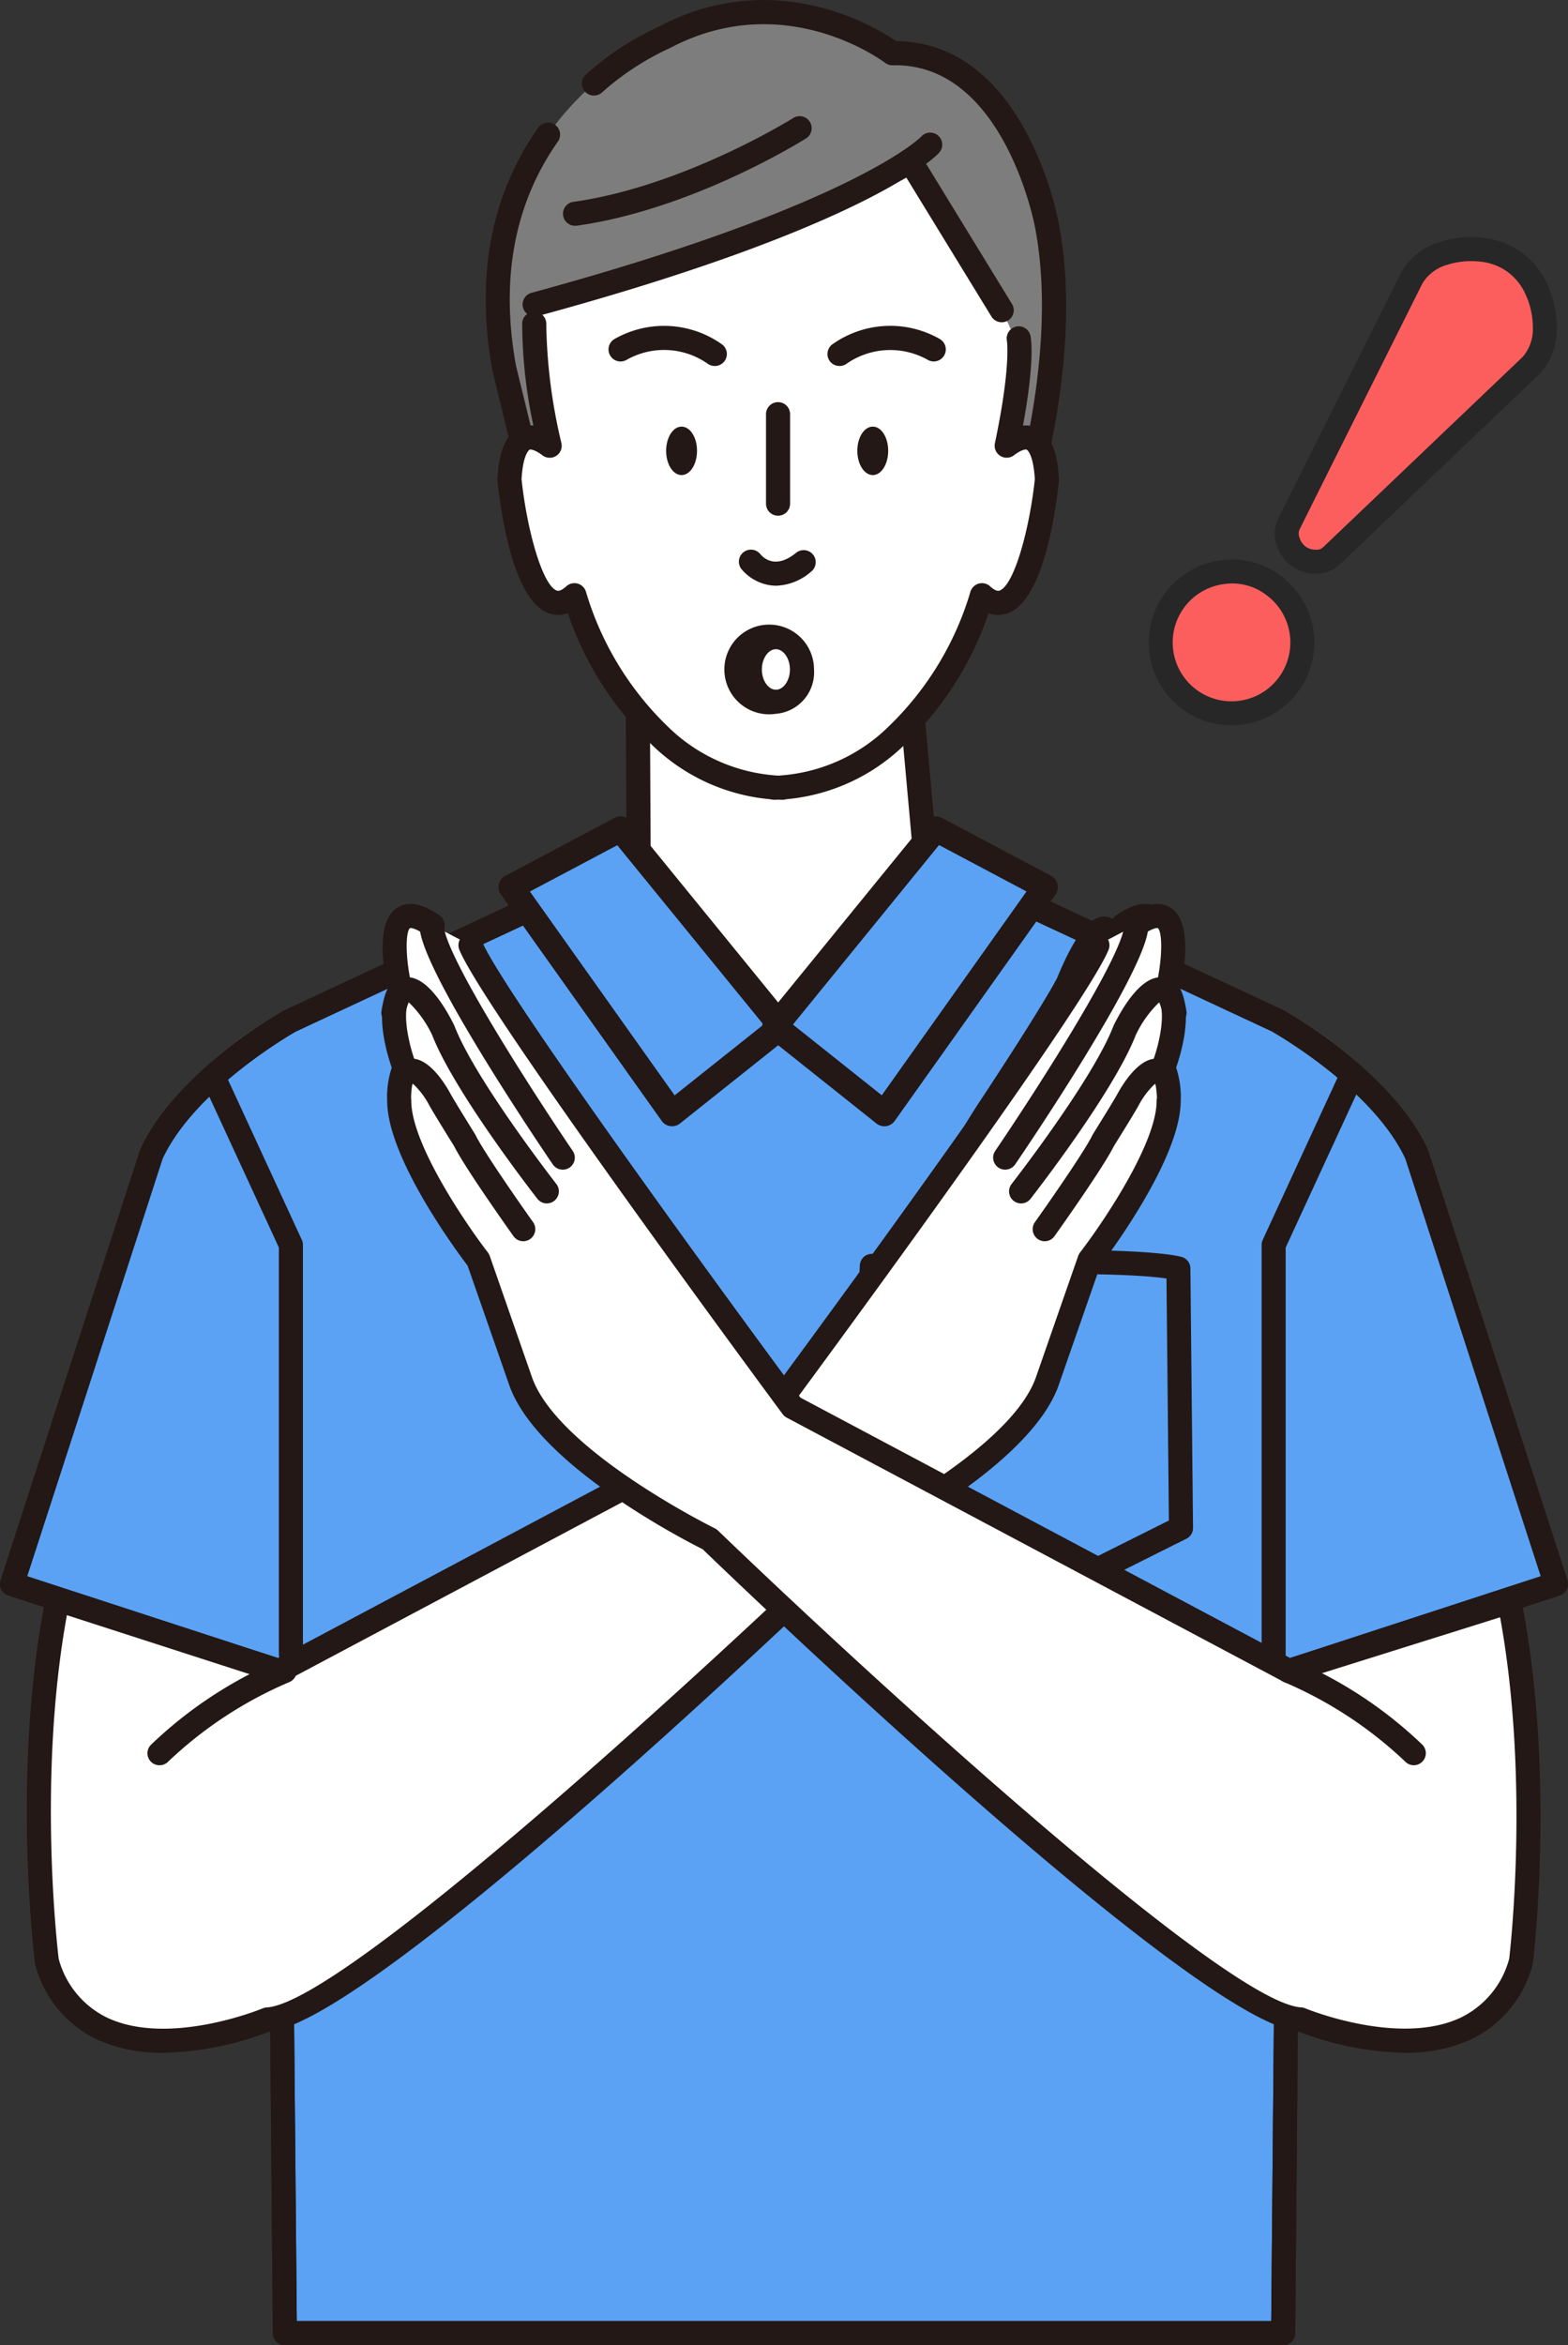 <svg xmlns="http://www.w3.org/2000/svg" width="130.845" height="195.597"><rect width="100%" height="100%" fill="#333333" stroke="none"/><g data-name="Group 31199"><g data-name="Group 29064"><g data-name="Group 29047"><path data-name="Path 98835" d="M64.615 62.678l-11.4-4.558.112 20.233 11.283 7.265 13.009-9.687-1.614-17.812z" fill="#fff"/><path data-name="Path 98836" d="M64.615 86.619a1 1 0 0 1-.544-.16l-11.283-7.265a1 1 0 0 1-.461-.839l-.113-20.233a1.005 1.005 0 0 1 1.378-.938l11.023 4.408 11.022-4.408a1 1 0 0 1 1.374.842l1.614 17.811a1.007 1.007 0 0 1-.4.9l-13.009 9.687a1 1 0 0 1-.601.195zm-10.282-8.82l10.24 6.593 12-8.935-1.44-15.908-10.143 4.057a1.007 1.007 0 0 1-.746 0l-10.009-4z" fill="#231815"/></g><path data-name="Path 98837" d="M74.477 4.442s-8.841-6.695-19.012-1.34a22.879 22.879 0 0 0-5.691 3.683 24.718 24.718 0 0 0-2.785 2.807 22.39 22.39 0 0 0-1.073 1.375c-3.146 4.352-5.472 10.743-3.844 19.717l2.681 10.979 40.7.268s4.014-12.588 1.877-23.3c-.001.001-2.68-14.457-12.853-14.189z" fill="#7d7d7d"/><path data-name="Path 98838" d="M85.452 42.939h-.007l-40.7-.269a1 1 0 0 1-.969-.766l-2.681-10.978c-1.426-7.851-.138-14.654 3.819-20.276a1.004 1.004 0 1 1 1.643 1.155c-3.635 5.168-4.812 11.461-3.5 18.7l2.483 10.158 39.16.258c.782-2.769 3.419-13.185 1.642-22.093-.028-.149-2.63-13.612-11.841-13.381a1.007 1.007 0 0 1-.633-.2c-.34-.255-8.472-6.235-17.937-1.252a.911.911 0 0 1-.088.041 22.687 22.687 0 0 0-5.636 3.7 1.005 1.005 0 0 1-1.328-1.508 24.457 24.457 0 0 1 6.157-4.034c9.681-5.072 18.083.091 19.757 1.242 4.412.017 8.143 2.611 10.807 7.524a28.3 28.3 0 0 1 2.716 7.491c2.161 10.827-1.74 23.264-1.908 23.788a1 1 0 0 1-.956.7z" fill="#231815"/><path data-name="Path 98839" d="M76.425 14.309s8.81 12.745 8.577 15.491a59.347 59.347 0 0 1-1.089 7.372c1.231-.927 3.112-1.6 3.356 2.819 0 0-1.369 13.328-5.416 9.655a27.238 27.238 0 0 1-7.068 11.652 15.231 15.231 0 0 1-9.58 4.377v.031c-.121 0-.234-.013-.355-.015s-.229.015-.353.015v-.031a15.228 15.228 0 0 1-9.579-4.377 27.269 27.269 0 0 1-7.068-11.652c-4.045 3.673-5.417-9.655-5.417-9.655.241-4.418 2.126-3.746 3.353-2.819a52.577 52.577 0 0 1-1.246-11.777l2.386-.473s28.8-9.224 29.5-10.612" fill="#fff"/><path data-name="Path 98840" d="M65.28 66.708c-.09 0-.175 0-.262-.01l-.118-.006-.061.006a1.668 1.668 0 0 1-.574-.038 16.187 16.187 0 0 1-9.977-4.648 27.009 27.009 0 0 1-6.9-10.865 2.343 2.343 0 0 1-1.651-.015c-2.984-1.141-3.99-8.741-4.226-11.043a.94.94 0 0 1 0-.157c.128-2.344.729-3.734 1.839-4.249a2.211 2.211 0 0 1 1.158-.188 41.093 41.093 0 0 1-.932-8.541 1.005 1.005 0 0 1 2.008.1 45.285 45.285 0 0 0 1.265 9.91 1 1 0 0 1-1.589 1.008c-.58-.437-.957-.512-1.064-.466-.005 0-.544.277-.675 2.458.437 4.128 1.714 8.824 2.938 9.292.189.073.456-.048.8-.356a1.005 1.005 0 0 1 1.629.428 25.82 25.82 0 0 0 6.789 11.223c.023.021.044.042.065.064a14.345 14.345 0 0 0 8.894 4.055.928.928 0 0 1 .154.02l.118-.006.175.007a.836.836 0 0 1 .153-.021 14.34 14.34 0 0 0 8.9-4.057c.02-.021.042-.043.063-.062a25.76 25.76 0 0 0 6.789-11.223 1.006 1.006 0 0 1 1.63-.428c.34.309.607.43.8.356 1.224-.469 2.5-5.165 2.936-9.291-.133-2.181-.671-2.455-.677-2.459-.114-.052-.489.03-1.066.467a1.005 1.005 0 0 1-1.589-1.01c1.358-6.43 1-8.529 1-8.55a1.012 1.012 0 0 1 .789-1.175 1 1 0 0 1 1.178.764c.047.211.38 2.067-.625 7.494a2.243 2.243 0 0 1 1.16.188c1.109.514 1.712 1.9 1.842 4.248a1.053 1.053 0 0 1 0 .158c-.236 2.3-1.24 9.9-4.225 11.042a2.343 2.343 0 0 1-1.652.016 26.972 26.972 0 0 1-6.9 10.865 16.19 16.19 0 0 1-9.988 4.648.952.952 0 0 1-.321.047z" fill="#231815"/><g data-name="Group 29050" fill="#231815"><g data-name="Group 29048"><path data-name="Path 98841" d="M55.587 37.6c0 1.122.575 2.025 1.288 2.025s1.289-.9 1.289-2.025-.575-2.017-1.289-2.017-1.288.907-1.288 2.017z"/><path data-name="Path 98842" d="M59.636 30.525a1 1 0 0 1-.613-.21 6.341 6.341 0 0 0-6.761-.286 1.005 1.005 0 1 1-.957-1.768 8.344 8.344 0 0 1 8.949.466 1 1 0 0 1-.618 1.8z"/></g><g data-name="Group 29049"><path data-name="Path 98843" d="M74.117 37.6c0 1.122-.573 2.025-1.282 2.025s-1.294-.9-1.294-2.025.577-2.017 1.294-2.017 1.282.907 1.282 2.017z"/><path data-name="Path 98844" d="M70.068 30.526a1 1 0 0 1-.619-1.8 8.333 8.333 0 0 1 8.948-.466 1.004 1.004 0 0 1-.957 1.766 6.385 6.385 0 0 0-6.755.284 1 1 0 0 1-.617.216z"/></g></g><path data-name="Path 98845" d="M64.776 48.851a3.548 3.548 0 0 1-.42-.024 3.883 3.883 0 0 1-2.5-1.38 1.005 1.005 0 0 1 1.581-1.24c.271.33 1.278 1.29 2.975-.083a1.005 1.005 0 1 1 1.264 1.562 4.623 4.623 0 0 1-2.9 1.165z" fill="#231815"/><path data-name="Path 98846" d="M44.614 26.399a1.005 1.005 0 0 1-.263-1.975c26.928-7.326 32.476-12.979 32.528-13.035a1.005 1.005 0 0 1 1.486 1.354c-.221.244-5.71 6.064-33.486 13.62a.992.992 0 0 1-.265.036z" fill="#231815"/><path data-name="Path 98847" d="M83.589 26.878a1 1 0 0 1-.858-.479l-7.087-11.566a1.004 1.004 0 1 1 1.713-1.049l7.087 11.566a1 1 0 0 1-.855 1.529z" fill="#231815"/><path data-name="Path 98848" d="M48.054 18.827a1.002 1.002 0 0 1-.141-2c9.189-1.312 18.188-6.927 18.279-6.983a1.004 1.004 0 0 1 1.07 1.7c-.381.241-9.457 5.9-19.064 7.273a1.152 1.152 0 0 1-.144.01z" fill="#231815"/><path data-name="Path 98849" d="M64.746 59.536a3.741 3.741 0 1 1 3.181-3.7 3.472 3.472 0 0 1-3.181 3.7zm0-5.387c-.635 0-1.171.774-1.171 1.689s.536 1.689 1.171 1.689 1.171-.773 1.171-1.689-.537-1.69-1.171-1.69z" fill="#231815"/><g data-name="Group 29051" fill="#fc5e5e" stroke="#272727" stroke-width="2"><path data-name="Path 98850" d="M106.27 48.827a5.909 5.909 0 1 1-4.39-1.084 5.681 5.681 0 0 1 4.39 1.084z"/><path data-name="Path 98851" d="M109.047 40.708l8.712-17.43a3.244 3.244 0 0 1 .306-.491 4.587 4.587 0 0 1 2.429-1.665 7.7 7.7 0 0 1 3.141-.294 5.668 5.668 0 0 1 2.776 1.056 5.734 5.734 0 0 1 1.842 2.345 7.638 7.638 0 0 1 .659 3.093 4.548 4.548 0 0 1-.855 2.8 3.42 3.42 0 0 1-.393.455l-16.555 15.781a1.77 1.77 0 0 1-1.337.491 2.4 2.4 0 0 1-1.414-.454 2.451 2.451 0 0 1-.861-1.222 1.855 1.855 0 0 1 .044-1.443z"/></g><path data-name="Path 98852" d="M64.921 43.011a1 1 0 0 1-1-1v-7.466a1.004 1.004 0 1 1 2.009 0v7.466a1 1 0 0 1-1.009 1z" fill="#231815"/><g data-name="Group 29052"><path data-name="Path 98853" d="M118.216 96.271c-2.907-6.3-11.625-11.14-11.625-11.14L84.796 74.96 74.141 85.131H56.704L46.049 74.96 24.254 85.131s-8.719 4.843-11.625 11.14L1.004 132.112l22.279 7.265.484 55.215h83.307l.485-55.215 22.279-7.265z" fill="#5ba2f5"/><path data-name="Path 98854" d="M107.076 195.597H23.769a1 1 0 0 1-1-1l-.483-54.486L.693 133.07a1 1 0 0 1-.643-1.266l11.625-35.841a.825.825 0 0 1 .042-.11c3.01-6.52 11.681-11.393 12.049-11.6l21.858-10.2a1.007 1.007 0 0 1 1.119.184l10.363 9.894h16.633l10.363-9.894a1.007 1.007 0 0 1 1.119-.184l21.8 10.171c.431.237 9.1 5.11 12.112 11.63a.842.842 0 0 1 .042.11l11.625 35.841a1 1 0 0 1-.644 1.266l-21.597 7.04-.479 54.492a1 1 0 0 1-1.004.994zm-82.31-2.01h81.314l.477-54.219a1 1 0 0 1 .693-.947l21.326-6.954-11.3-34.828c-2.763-5.905-11.091-10.583-11.175-10.631l-21.11-9.848-10.159 9.7a1 1 0 0 1-.694.278H56.703a1 1 0 0 1-.694-.278l-10.159-9.7-21.173 9.881c-.021.014-8.354 4.7-11.112 10.6l-11.3 34.828 21.325 6.954a1 1 0 0 1 .693.947z" fill="#231815"/></g><g data-name="Group 29053"><path data-name="Path 98855" d="M93.697 77.182c4.858-3.414 2.692 5.448 2.692 5.448 1.379 1.969-.328 6.368-.328 6.368a5.943 5.943 0 0 1 .335 2.6c0 4.726-6.505 13.482-6.505 13.482l-3.545 10.175c-2.363 6.565-15.755 13.129-15.755 13.129l-5.514 2.888c-6.827 0-5.514-9.453-5.514-9.453l6.564-4.463c6.04-4.2 11.29-14.967 11.29-14.967a55.317 55.317 0 0 1 5.007-9.713s5.1-7.683 6.678-10.637c0 0 2.56-6.3 3.545-4.136" fill="#fff"/><path data-name="Path 98856" d="M65.077 132.277a5.851 5.851 0 0 1-4.631-1.967c-2.623-3.012-1.91-8.4-1.879-8.629a1.006 1.006 0 0 1 .43-.692l6.564-4.464c5.75-4 10.9-14.471 10.953-14.577a55.657 55.657 0 0 1 5.1-9.863c.028-.042 5.019-7.562 6.581-10.474 1.389-3.4 2.7-5.141 3.9-5.165a1.48 1.48 0 0 1 .752.2 1.012 1.012 0 0 1 .272-.286c1.468-1.03 2.676-1.238 3.588-.614 1.748 1.193 1.121 5.052.751 6.723 1.063 2.122.046 5.466-.343 6.571a6.883 6.883 0 0 1 .284 2.645c-.067 4.748-5.775 12.73-6.61 13.872l-3.5 10.032c-2.476 6.878-15.7 13.424-16.261 13.7l-5.49 2.876a1 1 0 0 1-.461.112zm-4.562-9.89c-.1 1.215-.212 4.7 1.449 6.607a3.8 3.8 0 0 0 2.874 1.269l5.287-2.769c.154-.076 13.077-6.474 15.275-12.578l3.542-10.166a.978.978 0 0 1 .142-.269c1.755-2.362 6.307-9.283 6.307-12.883a1.026 1.026 0 0 1 .021-.207 5.641 5.641 0 0 0-.314-2.108 1.013 1.013 0 0 1 .026-.649c.583-1.509 1.219-4.318.443-5.427a1.007 1.007 0 0 1-.154-.815c.586-2.4.567-4.693.161-4.988-.009 0-.367-.056-1.3.6a.989.989 0 0 1-.662.18 1 1 0 0 1-1.589.508 17.216 17.216 0 0 0-1.991 3.727 1.021 1.021 0 0 1-.043.095c-1.58 2.963-6.519 10.4-6.728 10.719a55.3 55.3 0 0 0-4.921 9.553c-.239.495-5.457 11.1-11.64 15.4z" fill="#231815"/></g><path data-name="Path 98857" d="M86.147 103.526a1.005 1.005 0 0 1-.807-1.6 59.832 59.832 0 0 0 4.75-7.151 1.047 1.047 0 0 1 .1-.2 29.646 29.646 0 0 0 1.72-2.986 1.032 1.032 0 0 1 .095-.3c.608-1.214 1.839-3.239 3.292-3.239h.043a1.811 1.811 0 0 1 1.616 1.265 1.005 1.005 0 0 1-1.8.893 8.037 8.037 0 0 0-1.3 1.863 17.225 17.225 0 0 1-1.924 3.495c-.731 1.786-4.539 6.953-4.98 7.548a1 1 0 0 1-.805.412zm5.748-11.785z" fill="#231815"/><path data-name="Path 98858" d="M84.178 100.374a1 1 0 0 1-.791-1.624c.068-.087 6.785-8.712 8.5-13.182a.884.884 0 0 1 .039-.088c.794-1.588 2.383-4.217 4.134-3.948 1.489.224 1.812 2.16 1.917 2.8a1.005 1.005 0 0 1-1.982.331 3.894 3.894 0 0 0-.294-1.061 9.243 9.243 0 0 0-1.958 2.738c-1.853 4.759-8.495 13.29-8.779 13.651a1 1 0 0 1-.786.383z" fill="#231815"/><path data-name="Path 98859" d="M82.853 97.555a1 1 0 0 1-.83-1.57c2.819-4.141 10.245-15.556 10.746-18.612a1.005 1.005 0 1 1 1.983.324c-.662 4.047-10 17.858-11.067 19.418a1.007 1.007 0 0 1-.832.44z" fill="#231815"/><path data-name="Path 98860" d="M107.076 195.597H23.769a1 1 0 0 1-1-1l-.483-54.486L.693 133.07a1 1 0 0 1-.643-1.266l11.625-35.841a.825.825 0 0 1 .042-.11c3.01-6.52 11.681-11.393 12.049-11.6l21.858-10.2a1.007 1.007 0 0 1 1.119.184l10.363 9.894h16.633l10.363-9.894a1.007 1.007 0 0 1 1.119-.184l21.8 10.171c.431.237 9.1 5.11 12.112 11.63a.842.842 0 0 1 .042.11l11.625 35.841a1 1 0 0 1-.644 1.266l-21.597 7.04-.479 54.492a1 1 0 0 1-1.004.994zm-82.31-2.01h81.314l.477-54.219a1 1 0 0 1 .693-.947l21.326-6.954-11.3-34.828c-2.763-5.905-11.091-10.583-11.175-10.631l-21.11-9.848-10.159 9.7a1 1 0 0 1-.694.278H56.703a1 1 0 0 1-.694-.278l-10.159-9.7-21.173 9.881c-.021.014-8.354 4.7-11.112 10.6l-11.3 34.828 21.325 6.954a1 1 0 0 1 .693.947z" fill="#231815"/><g data-name="Group 29054"><path data-name="Path 98861" d="M17.976 90.179l6.3 13.654v34.135" fill="#5ba2f5"/><path data-name="Path 98862" d="M24.277 138.973a1 1 0 0 1-1.005-1.005v-33.914L17.062 90.6a1.005 1.005 0 0 1 1.825-.842l6.3 13.654a1.007 1.007 0 0 1 .092.421v34.135a1 1 0 0 1-1.002 1.005z" fill="#231815"/></g><g data-name="Group 29055"><path data-name="Path 98863" d="M112.581 90.179l-6.3 13.654v34.135" fill="#5ba2f5"/><path data-name="Path 98864" d="M106.279 138.973a1 1 0 0 1-1-1.005v-34.135a1.007 1.007 0 0 1 .092-.421l6.3-13.654a1.004 1.004 0 1 1 1.824.842l-6.209 13.454v33.914a1 1 0 0 1-1.007 1.005z" fill="#231815"/></g><g data-name="Group 29056"><path data-name="Path 98865" d="M51.787 69.147l13.421 16.467-9.127 7.265L42.66 73.99z" fill="#5ba2f5"/><path data-name="Path 98866" d="M56.08 93.937a1.041 1.041 0 0 1-.148-.01 1.063 1.063 0 0 1-.714-.435L41.793 74.604a1.059 1.059 0 0 1 .366-1.548l9.127-4.843a1.059 1.059 0 0 1 1.316.266l13.421 16.467a1.058 1.058 0 0 1-.161 1.5l-9.127 7.265a1.06 1.06 0 0 1-.655.226zM44.219 74.36l12.076 17 7.415-5.9-12.2-14.964z" fill="#231815"/></g><g data-name="Group 29057"><path data-name="Path 98867" d="M78.092 69.148L64.676 85.615l9.127 7.265 13.421-18.889z" fill="#5ba2f5"/><path data-name="Path 98868" d="M73.798 93.938a1.056 1.056 0 0 1-.659-.23l-9.127-7.265a1.058 1.058 0 0 1-.161-1.5l13.421-16.467a1.062 1.062 0 0 1 1.316-.266l9.127 4.843a1.059 1.059 0 0 1 .366 1.548l-13.42 18.891a1.062 1.062 0 0 1-.715.435 1.03 1.03 0 0 1-.148.011zm-7.631-8.484l7.415 5.9 12.077-17-7.3-3.871z" fill="#231815"/></g><path data-name="Path 98869" d="M85.434 135a1 1 0 0 1-.39-.079l-12.459-5.246a1 1 0 0 1-.614-.9c-.018-.842-.436-20.631-.216-23.275a1 1 0 0 1 .96-.921c.862-.037 21.178-.868 25.848.244a1.006 1.006 0 0 1 .773.968l.219 21.641a1 1 0 0 1-.555.908l-13.116 6.558a1 1 0 0 1-.45.102zm-11.468-6.924l11.432 4.814 12.142-6.07-.2-20.187c-4.9-.719-19.758-.229-23.615-.086-.103 4.147.176 18.312.241 21.528z" fill="#231815"/><g data-name="Group 29060"><g data-name="Group 29059"><g data-name="Group 29058"><path data-name="Path 98870" d="M94.731 77.182c4.858-3.414 2.692 5.448 2.692 5.448 1.379 1.969-.329 6.368-.329 6.368a6.741 6.741 0 0 1 .429 2.827c0 4.726-6.6 13.256-6.6 13.256l-3.545 10.175c-2.363 6.565-15.755 13.129-15.755 13.129s-41.072 39.568-49.3 40.052c0 0-15.015 6.3-18.405-4.844 0 0-2.009-15.65.9-30.181l18.477 5.965 41.435-22.021s24.92-33.679 26.858-38.522" fill="#fff"/><path data-name="Path 98871" d="M13.629 171.216a13 13 0 0 1-5.534-1.107 9.6 9.6 0 0 1-5.146-6.224 1.093 1.093 0 0 1-.035-.165c-.021-.157-2-15.982.907-30.507a1 1 0 0 1 1.293-.759l18.073 5.834 40.858-21.715c8.63-11.669 25.11-34.4 26.6-38.115a1.005 1.005 0 0 1 1.866.747c-1.963 4.907-25.962 37.367-26.983 38.746a.988.988 0 0 1-.336.289l-41.434 22.021a1 1 0 0 1-.781.069l-17.395-5.615c-2.432 13.351-.829 27.454-.684 28.666a7.642 7.642 0 0 0 4.053 4.909c5.182 2.433 12.9-.749 12.977-.782a1.017 1.017 0 0 1 .329-.075c6.451-.38 37.317-28.84 48.667-39.774a1.033 1.033 0 0 1 .255-.178c.13-.064 13.053-6.462 15.251-12.566l3.542-10.166a1 1 0 0 1 .154-.284c1.777-2.3 6.391-9.049 6.391-12.642a1 1 0 0 1 .029-.24 8.3 8.3 0 0 0-.421-2.315 1 1 0 0 1 .03-.635c.583-1.509 1.219-4.318.442-5.427a1.007 1.007 0 0 1-.153-.815c.585-2.4.567-4.693.162-4.988-.011 0-.368-.056-1.3.6a1.005 1.005 0 1 1-1.156-1.645c1.468-1.03 2.675-1.238 3.588-.614 1.747 1.193 1.12 5.052.751 6.723 1.064 2.125.043 5.473-.344 6.575a7.809 7.809 0 0 1 .38 2.87c-.071 4.744-5.835 12.5-6.708 13.651l-3.492 10.023c-2.369 6.579-14.571 12.855-16.119 13.629-4.7 4.527-41.019 39.24-49.652 40.209a26.289 26.289 0 0 1-8.925 1.792z" fill="#231815"/></g><path data-name="Path 98872" d="M87.176 103.526a1 1 0 0 1-.582-.187 1.006 1.006 0 0 1-.236-1.4c1.115-1.566 4.154-5.924 4.8-7.261a.82.82 0 0 1 .051-.093c.771-1.237 1.92-3.105 2.061-3.389.493-.891 1.749-2.88 3.2-2.9a1.736 1.736 0 0 1 1.548.947 1.001 1.001 0 0 1-1.635 1.156 6.656 6.656 0 0 0-1.332 1.732c-.209.422-1.735 2.876-2.107 3.473-.9 1.815-4.782 7.267-4.949 7.5a1 1 0 0 1-.819.422z" fill="#231815"/><path data-name="Path 98873" d="M85.207 100.374a1.005 1.005 0 0 1-.791-1.624c.068-.087 6.785-8.712 8.5-13.182a.835.835 0 0 1 .039-.088c.794-1.588 2.382-4.217 4.134-3.948 1.489.224 1.812 2.16 1.917 2.8a1.005 1.005 0 0 1-1.982.331 3.892 3.892 0 0 0-.294-1.061 9.229 9.229 0 0 0-1.958 2.738c-1.853 4.759-8.5 13.29-8.779 13.651a1 1 0 0 1-.786.383z" fill="#231815"/><path data-name="Path 98874" d="M83.884 97.554a1 1 0 0 1-.83-1.57c2.819-4.141 10.245-15.556 10.745-18.612a1.005 1.005 0 1 1 1.984.324c-.663 4.047-10 17.858-11.068 19.418a1.006 1.006 0 0 1-.831.44z" fill="#231815"/></g></g><g data-name="Group 29061"><path data-name="Path 98875" d="M36.118 77.182c-4.858-3.414-2.692 5.448-2.692 5.448-1.378 1.969.328 6.368.328 6.368a6.757 6.757 0 0 0-.43 2.827c0 4.726 6.6 13.256 6.6 13.256l3.545 10.175c2.363 6.565 15.755 13.129 15.755 13.129s41.072 39.568 49.3 40.052c0 0 15.015 6.3 18.4-4.844 0 0 1.937-15.46-.968-29.991l-18.4 5.774-41.43-22.024S41.206 83.673 39.268 78.83" fill="#fff"/><path data-name="Path 98876" d="M117.211 171.216a26.272 26.272 0 0 1-8.925-1.792c-8.633-.969-44.949-35.682-49.652-40.209-1.548-.774-13.749-7.05-16.115-13.62l-3.5-10.032c-.873-1.148-6.637-8.907-6.708-13.651a7.784 7.784 0 0 1 .38-2.87c-.388-1.1-1.408-4.451-.344-6.575-.369-1.671-1-5.53.752-6.723.913-.624 2.119-.415 3.587.614a1.005 1.005 0 1 1-1.156 1.645c-.952-.669-1.305-.595-1.306-.6-.4.292-.418 2.582.169 4.984a1 1 0 0 1-.153.815c-.81 1.156-.052 4.155.442 5.427a1 1 0 0 1 .03.635 7.155 7.155 0 0 0-.409 2.372.591.591 0 0 1 .017.183c0 3.6 4.614 10.344 6.391 12.642a1.027 1.027 0 0 1 .154.284l3.545 10.174c2.2 6.1 15.117 12.493 15.247 12.557a1.021 1.021 0 0 1 .255.178c11.35 10.934 42.216 39.395 48.667 39.774a1.007 1.007 0 0 1 .328.075c.077.032 7.813 3.212 12.983.78a7.643 7.643 0 0 0 4.047-4.905c.142-1.215 1.676-15.16-.757-28.486l-17.328 5.436a1 1 0 0 1-.772-.071l-41.435-22.021a.989.989 0 0 1-.336-.289c-1.021-1.379-25.02-33.839-26.983-38.746a1.005 1.005 0 0 1 1.866-.747c1.487 3.717 17.967 26.446 26.6 38.115l40.862 21.717 18-5.648a1 1 0 0 1 1.286.761c2.9 14.524 1 30.158.981 30.313a1.123 1.123 0 0 1-.035.168 9.6 9.6 0 0 1-5.146 6.224 13 13 0 0 1-5.529 1.112z" fill="#231815"/></g><path data-name="Path 98877" d="M43.667 103.526a1 1 0 0 1-.819-.421c-.166-.234-4.045-5.686-4.948-7.5-.373-.6-1.9-3.052-2.128-3.512a6.632 6.632 0 0 0-1.316-1.7 1.029 1.029 0 0 1-1.26.2.984.984 0 0 1-.37-1.354 1.767 1.767 0 0 1 1.548-.947c1.45.02 2.705 2.009 3.178 2.862.161.321 1.31 2.19 2.081 3.427a.805.805 0 0 1 .051.093c.649 1.338 3.687 5.7 4.8 7.261a1.006 1.006 0 0 1-.236 1.4.993.993 0 0 1-.581.191z" fill="#231815"/><path data-name="Path 98878" d="M45.636 100.374a1 1 0 0 1-.792-.386c-.283-.362-6.925-8.892-8.778-13.651a9.29 9.29 0 0 0-1.958-2.738 3.879 3.879 0 0 0-.294 1.061 1.005 1.005 0 0 1-1.982-.331c.106-.636.429-2.573 1.917-2.8 1.75-.272 3.34 2.36 4.134 3.948a.888.888 0 0 1 .039.088c1.72 4.473 8.437 13.1 8.5 13.182a1.005 1.005 0 0 1-.791 1.624z" fill="#231815"/><path data-name="Path 98879" d="M46.959 97.555a1 1 0 0 1-.832-.439c-1.063-1.561-10.4-15.371-11.068-19.418a1.005 1.005 0 1 1 1.984-.324c.5 3.056 7.926 14.471 10.745 18.612a1 1 0 0 1-.829 1.57z" fill="#231815"/><g data-name="Group 29062"><path data-name="Path 98880" d="M117.983 146.228a34.691 34.691 0 0 0-10.422-6.852" fill="#fff"/><path data-name="Path 98881" d="M117.983 147.232a1.006 1.006 0 0 1-.724-.307 34.063 34.063 0 0 0-10.1-6.627 1.005 1.005 0 1 1 .794-1.846 35.433 35.433 0 0 1 10.749 7.078 1.005 1.005 0 0 1-.724 1.7z" fill="#231815"/></g><g data-name="Group 29063"><path data-name="Path 98882" d="M13.316 146.229a34.688 34.688 0 0 1 10.422-6.852" fill="#fff"/><path data-name="Path 98883" d="M13.314 147.233a1 1 0 0 1-.724-1.7 35.434 35.434 0 0 1 10.749-7.078 1.005 1.005 0 1 1 .794 1.846 33.858 33.858 0 0 0-10.095 6.627 1 1 0 0 1-.724.305z" fill="#231815"/></g></g></g></svg>